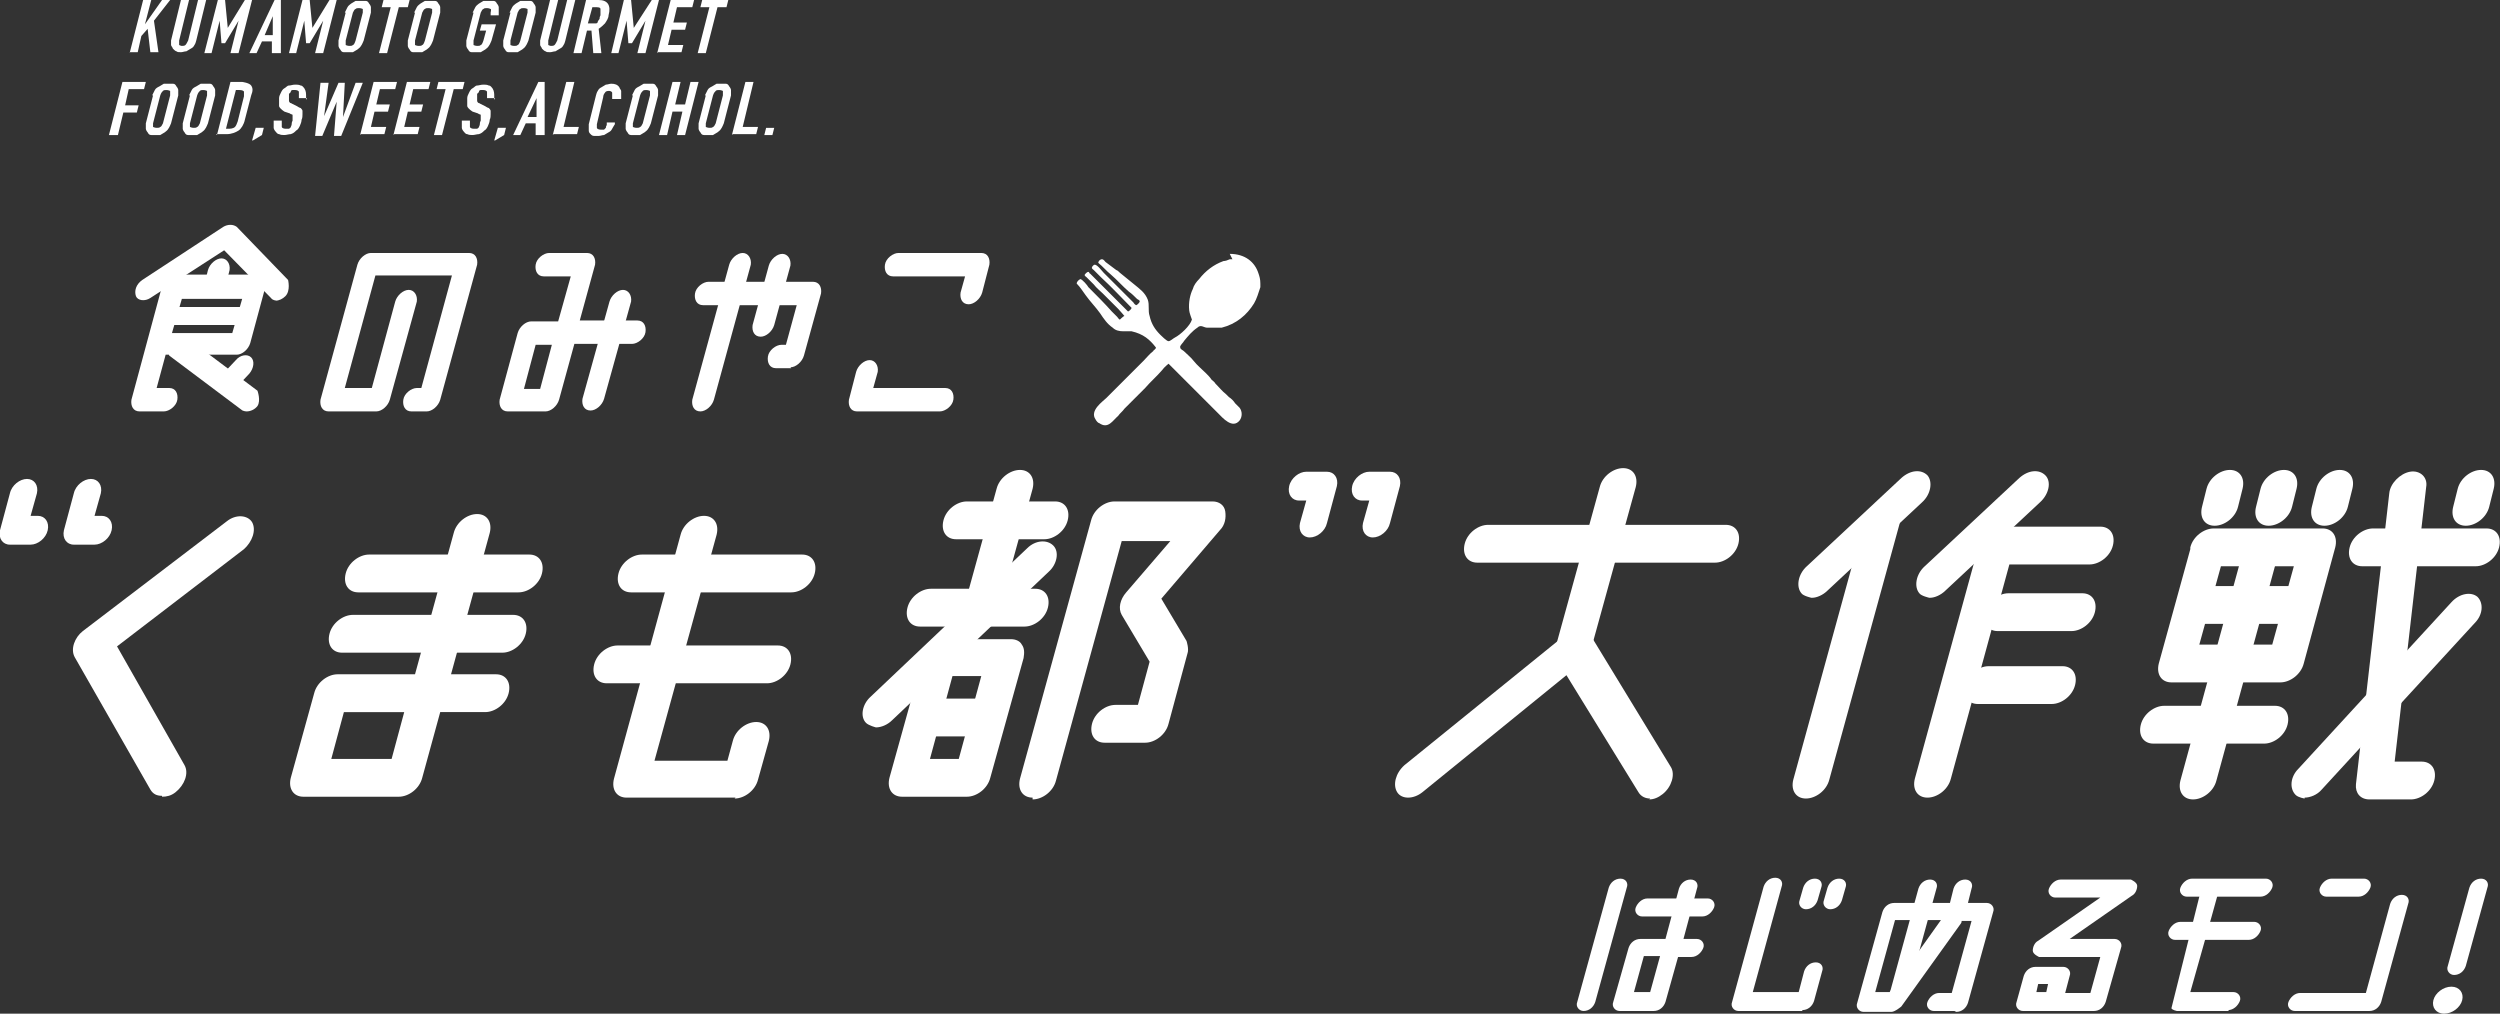 <?xml version="1.0" encoding="UTF-8"?>
<svg id="_レイヤー_2" data-name="レイヤー 2" xmlns="http://www.w3.org/2000/svg" viewBox="0 0 27.77 11.26">
  <rect x="0" y="0" width="27.77" height="11.26" fill="#333333" stroke="none"/>
  <defs>
    <style>
      .cls-1 {
        fill-rule: evenodd;
      }

      .cls-1, .cls-2 {
        fill: #fff;
      }
    </style>
  </defs>
  <g id="ALL">
    <g>
      <g>
        <path class="cls-2" d="M1.44.59L1.59,0h.09l-.07.27h0L1.8,0h.09l-.18.23.05.35h-.09l-.03-.26-.07.08-.04.18h-.09Z"/>
        <path class="cls-2" d="M2.29,0l-.11.45s-.01.04-.02.05c-.01.02-.02.03-.04.04-.02.01-.03.02-.05.03-.02,0-.04.01-.06.01-.02,0-.04,0-.05-.01-.01,0-.03-.02-.04-.03,0-.01-.02-.03-.02-.04,0-.02,0-.03,0-.05L2.01,0h.09l-.11.45s0,.04,0,.05c0,0,.02.01.03.01.01,0,.03,0,.04-.01.01-.01.02-.03.03-.05L2.2,0h.09Z"/>
        <path class="cls-2" d="M2.27.59L2.42,0h.08l.03.31h0L2.72,0h.08l-.15.59h-.09l.09-.36h0l-.15.25h-.04l-.02-.25h0l-.09.36h-.09Z"/>
        <path class="cls-2" d="M2.77.59L3.05,0h.07v.59h-.1v-.13s-.11,0-.11,0l-.06.13h-.09ZM3.03.39v-.21s0,0,0,0l-.09.21h.09Z"/>
        <path class="cls-2" d="M3.21.59L3.36,0h.08l.03.31h0L3.66,0h.08l-.15.59h-.09l.09-.36h0l-.15.25h-.04l-.02-.25h0l-.09.36h-.09Z"/>
        <path class="cls-2" d="M3.83.14s.02-.04.03-.06c.01-.02.03-.03.04-.04.02-.01.03-.02.05-.03.02,0,.04,0,.06,0s.03,0,.05,0c.02,0,.03.01.04.03.01.01.02.03.02.04,0,.02,0,.04,0,.06l-.08.31s-.02.05-.03.06c-.01.02-.03.03-.04.04-.02.01-.03.02-.05.03-.02,0-.04,0-.05,0s-.03,0-.05,0c-.02,0-.03-.01-.04-.03-.01-.01-.02-.03-.02-.04,0-.02,0-.04,0-.06l.08-.31ZM3.84.45s0,.04,0,.05c0,0,.02.01.04.01s.03,0,.04-.01c.01,0,.02-.02.03-.05l.08-.31s0-.04,0-.04c0,0-.02-.01-.04-.01s-.03,0-.04.01c-.01,0-.02.02-.03.04l-.08.31Z"/>
        <path class="cls-2" d="M4.21.59l.13-.51h-.1l.02-.08h.29l-.02.08h-.1l-.13.51h-.09Z"/>
        <path class="cls-2" d="M4.6.14s.02-.04.03-.06c.01-.02.03-.03.04-.04.02-.01.03-.02.05-.03.02,0,.04,0,.06,0s.03,0,.05,0c.02,0,.03.01.04.03.01.01.02.03.02.04,0,.02,0,.04,0,.06l-.08.31s-.02.05-.03.06c-.01.02-.03.03-.04.04-.02.01-.03.02-.05.03-.02,0-.04,0-.05,0s-.03,0-.05,0c-.02,0-.03-.01-.04-.03-.01-.01-.02-.03-.02-.04,0-.02,0-.04,0-.06l.08-.31ZM4.61.45s0,.04,0,.05c0,0,.02.01.04.01s.03,0,.04-.01c.01,0,.02-.02.03-.05l.08-.31s0-.04,0-.04c0,0-.02-.01-.04-.01s-.03,0-.04.01c-.01,0-.02.02-.03.04l-.08.31Z"/>
        <path class="cls-2" d="M5.25.14s.02-.04.03-.06c.01-.02.03-.03.04-.04.02-.01.03-.02.05-.03.02,0,.04,0,.06,0s.03,0,.05,0c.02,0,.03.01.04.03.01.01.02.03.02.04,0,.02,0,.04,0,.06v.03h-.09v-.03s.01-.04,0-.04c0,0-.02-.01-.04-.01s-.03,0-.04.01c-.01,0-.02.02-.03.04l-.08.31s0,.04,0,.05c0,0,.02.01.04.01s.03,0,.04-.01c.01,0,.02-.02.03-.05l.03-.11h-.07l.02-.07h.16l-.05.18s-.02.05-.03.06c-.01.02-.03.03-.04.04-.02.01-.03.02-.05.03-.02,0-.04,0-.05,0s-.03,0-.05,0c-.02,0-.03-.01-.04-.03-.01-.01-.02-.03-.02-.04,0-.02,0-.04,0-.06l.08-.31Z"/>
        <path class="cls-2" d="M5.66.14s.02-.04.03-.06c.01-.02.03-.03.04-.04.02-.01.03-.02.05-.03.02,0,.04,0,.06,0s.03,0,.05,0c.02,0,.03.01.04.03.01.01.02.03.02.04,0,.02,0,.04,0,.06l-.08.31s-.02.05-.03.06c-.01.02-.03.03-.04.04-.02.01-.03.02-.05.03-.02,0-.04,0-.05,0s-.03,0-.05,0c-.02,0-.03-.01-.04-.03-.01-.01-.02-.03-.02-.04,0-.02,0-.04,0-.06l.08-.31ZM5.67.45s0,.04,0,.05c0,0,.02.01.04.01s.03,0,.04-.01c.01,0,.02-.02.03-.05l.08-.31s0-.04,0-.04c0,0-.02-.01-.04-.01s-.03,0-.04.01c-.01,0-.02.02-.03.04l-.08.31Z"/>
        <path class="cls-2" d="M6.39,0l-.11.45s-.01.04-.02.05c-.01.02-.02.03-.04.04-.02.01-.03.02-.05.03-.02,0-.04.01-.06.01-.02,0-.04,0-.05-.01-.01,0-.03-.02-.04-.03,0-.01-.02-.03-.02-.04,0-.02,0-.03,0-.05l.11-.45h.09l-.11.45s0,.04,0,.05c0,0,.02.01.03.01.01,0,.03,0,.04-.01.01-.01.02-.03.03-.05l.11-.45h.09Z"/>
        <path class="cls-2" d="M6.37.59L6.51,0h.14c.1,0,.14.06.11.17,0,.03-.02.06-.04.09-.02.02-.04.04-.07.06l.03.27h-.09l-.02-.25h-.05l-.06.25h-.09ZM6.58.08l-.05.18h.05s.03,0,.04,0c0,0,.02,0,.02-.02,0,0,.01-.02.02-.03,0-.01,0-.02.01-.04,0-.02,0-.03,0-.04,0-.01,0-.02,0-.03,0-.02-.03-.02-.06-.02h-.04Z"/>
        <path class="cls-2" d="M6.79.59L6.93,0h.08l.03.31h0L7.24,0h.08l-.15.59h-.09l.09-.36h0l-.15.25h-.04l-.02-.25h0l-.09.36h-.09Z"/>
        <path class="cls-2" d="M7.3.59L7.45,0h.26l-.02.08h-.17l-.04.17h.15l-.02.08h-.15l-.04.17h.17l-.02.08h-.26Z"/>
        <path class="cls-2" d="M7.75.59l.13-.51h-.1l.02-.08h.29l-.02.08h-.1l-.13.51h-.09Z"/>
        <path class="cls-2" d="M1.21,1.5l.15-.59h.26l-.02.08h-.17l-.04.18h.15l-.02.08h-.15l-.06.25h-.09Z"/>
        <path class="cls-2" d="M1.69,1.06s.02-.04.03-.06c.01-.02.03-.03.05-.04.02-.01.03-.02.05-.03.02,0,.04,0,.05,0s.03,0,.05,0c.02,0,.03.01.04.03.01.01.02.03.02.04,0,.02,0,.04,0,.06l-.08.31s-.02.05-.03.06c-.01.02-.03.03-.04.04-.02.01-.03.02-.05.03-.02,0-.04,0-.05,0s-.03,0-.05,0c-.02,0-.03-.01-.04-.03-.01-.01-.02-.03-.02-.04,0-.02,0-.04,0-.06l.08-.31ZM1.7,1.37s0,.04,0,.04c0,0,.02.01.04.01s.03,0,.04-.01c.01,0,.02-.02.03-.04l.08-.31s0-.04,0-.05c0,0-.02-.01-.04-.01s-.03,0-.04.01c-.01.01-.02.02-.03.05l-.08.31Z"/>
        <path class="cls-2" d="M2.1,1.06s.02-.04.03-.06c.01-.02.03-.03.05-.04.02-.01.03-.02.05-.03.02,0,.04,0,.05,0s.03,0,.05,0c.02,0,.03.01.04.03.01.01.02.03.02.04,0,.02,0,.04,0,.06l-.08.31s-.02.05-.03.06c-.01.02-.03.03-.04.04-.02.01-.03.02-.05.03-.02,0-.04,0-.05,0s-.03,0-.05,0c-.02,0-.03-.01-.04-.03-.01-.01-.02-.03-.02-.04,0-.02,0-.04,0-.06l.08-.31ZM2.11,1.37s0,.04,0,.04c0,0,.02.01.04.01s.03,0,.04-.01c.01,0,.02-.02.03-.04l.08-.31s0-.04,0-.05c0,0-.02-.01-.04-.01s-.03,0-.04.01c-.01.01-.02.02-.03.05l-.08.31Z"/>
        <path class="cls-2" d="M2.41,1.5l.15-.59h.13s.08.01.1.04c.02.03.02.06,0,.11l-.07.27c-.01.05-.04.1-.07.12s-.08.04-.13.04h-.12ZM2.62,1l-.11.43h.04s.04,0,.06-.02c.01-.01.02-.03.03-.06l.07-.28s0-.04,0-.05c0-.01-.02-.02-.05-.02h-.04Z"/>
        <path class="cls-2" d="M2.8,1.56l.04-.14h.09l-.02.08-.1.06Z"/>
        <path class="cls-2" d="M3.41,1.09h-.09v-.02s0-.04,0-.05c0-.01-.02-.02-.04-.02-.01,0-.02,0-.03,0,0,0-.02,0-.02.02,0,0-.01.02-.02.02,0,0,0,.02,0,.03,0,.01,0,.02,0,.03,0,0,0,.01,0,.02,0,0,0,.01.01.02s.01,0,.02.01l.06.03s.03.02.04.02c0,0,.02.02.02.03,0,.01,0,.03,0,.04,0,.02,0,.04-.01.06,0,.02-.01.05-.02.07-.01.02-.02.04-.04.05-.02.02-.03.03-.06.04-.02,0-.05.01-.07.01-.02,0-.04,0-.06-.01-.02,0-.03-.02-.04-.03-.01-.01-.02-.03-.02-.04,0-.02,0-.03,0-.05v-.03h.09v.03s0,.03,0,.04c0,.01.02.02.04.02.01,0,.03,0,.04,0,0,0,.02-.01.02-.02,0,0,.01-.02.01-.03,0-.01,0-.02.01-.04,0-.02,0-.03,0-.04s0-.02,0-.02c0,0,0-.01-.01-.01,0,0-.01,0-.02-.01l-.06-.02s-.05-.03-.06-.06c0-.02,0-.06,0-.09,0-.02.01-.04.02-.06.01-.02.02-.04.04-.05.02-.01.03-.03.05-.03.02,0,.04-.01.07-.01.02,0,.04,0,.06.01.02,0,.03.02.04.03.02.03.02.06.02.09v.04Z"/>
        <path class="cls-2" d="M4.03.92l-.24.59h-.08l.03-.38h0l-.16.38h-.08l.06-.59h.09l-.05.37h0l.16-.37h.07l-.02.38h0l.14-.38h.09Z"/>
        <path class="cls-2" d="M4,1.5l.15-.59h.26l-.02.08h-.17l-.04.17h.15l-.02.08h-.15l-.04.17h.17l-.02.08h-.26Z"/>
        <path class="cls-2" d="M4.37,1.5l.15-.59h.26l-.02.08h-.17l-.04.17h.15l-.02.08h-.15l-.04.17h.17l-.02.08h-.26Z"/>
        <path class="cls-2" d="M4.82,1.5l.13-.51h-.1l.02-.08h.29l-.02.08h-.1l-.13.51h-.09Z"/>
        <path class="cls-2" d="M5.5,1.09h-.09v-.02s0-.04,0-.05c0-.01-.02-.02-.04-.02-.01,0-.02,0-.03,0,0,0-.02,0-.02.02,0,0-.01.02-.02.02,0,0,0,.02,0,.03,0,.01,0,.02,0,.03,0,0,0,.01,0,.02,0,0,0,.01.01.02s.01,0,.02.01l.06.03s.03.02.04.02c0,0,.02.02.02.03,0,.01,0,.03,0,.04,0,.02,0,.04-.01.06,0,.02-.01.05-.02.07-.01.02-.02.04-.04.05-.02.02-.03.03-.06.04-.02,0-.05.01-.07.01-.02,0-.04,0-.06-.01-.02,0-.03-.02-.04-.03-.01-.01-.02-.03-.02-.04,0-.02,0-.03,0-.05v-.03h.09v.03s0,.03,0,.04c0,.01.02.02.04.02.01,0,.03,0,.04,0,0,0,.02-.01.02-.02,0,0,.01-.02.01-.03,0-.01,0-.02.01-.04,0-.02,0-.03,0-.04s0-.02,0-.02c0,0,0-.01-.01-.01,0,0-.01,0-.02-.01l-.06-.02s-.05-.03-.06-.06c0-.02,0-.06,0-.09,0-.02.01-.04.02-.06.01-.02.02-.04.04-.05.02-.01.03-.03.05-.03.02,0,.04-.01.07-.01.02,0,.04,0,.06.01.02,0,.03.02.04.03.02.03.02.06.02.09v.04Z"/>
        <path class="cls-2" d="M5.49,1.56l.04-.14h.09l-.02.08-.1.06Z"/>
        <path class="cls-2" d="M5.7,1.5l.28-.59h.07v.59h-.1v-.13s-.11,0-.11,0l-.06.13h-.09ZM5.96,1.3v-.21s0,0,0,0l-.1.21h.09Z"/>
        <path class="cls-2" d="M6.14,1.5l.15-.59h.09l-.12.5h.17l-.02.08h-.26Z"/>
        <path class="cls-2" d="M6.83,1.34v.04s-.02.03-.03.05c-.01.02-.02.03-.04.04-.02.01-.03.02-.05.03-.02,0-.04.01-.06.01-.02,0-.03,0-.05,0-.02,0-.03-.01-.04-.02-.01-.01-.02-.02-.02-.04,0-.02,0-.04,0-.07l.08-.32s.01-.04.02-.05c.01-.02.02-.03.04-.04.02-.01.03-.02.05-.03.02,0,.04-.01.06-.01.04,0,.07.01.09.04,0,.01.02.03.02.04,0,.02,0,.04,0,.06v.03h-.1v-.03s0-.03,0-.04c0-.01-.02-.02-.03-.02-.02,0-.04,0-.05.02-.01.01-.02.03-.02.05l-.07.3s0,.03,0,.04c0,.01.02.02.04.02,0,0,.01,0,.02,0,0,0,.01,0,.02,0,0,0,.01-.01.02-.02,0,0,0-.02.01-.03v-.03h.09Z"/>
        <path class="cls-2" d="M7.02,1.06s.02-.04.03-.06c.01-.02.03-.03.05-.04.02-.01.03-.02.05-.03.02,0,.04,0,.05,0s.03,0,.05,0c.02,0,.03.01.04.03.01.01.02.03.02.04,0,.02,0,.04,0,.06l-.08.31s-.02.05-.03.06c-.01.02-.03.03-.04.04-.02.01-.03.02-.05.03-.02,0-.04,0-.05,0s-.03,0-.05,0c-.02,0-.03-.01-.04-.03-.01-.01-.02-.03-.02-.04,0-.02,0-.04,0-.06l.08-.31ZM7.03,1.37s0,.04,0,.04c0,0,.02.01.04.01s.03,0,.04-.01c.01,0,.02-.02.03-.04l.08-.31s0-.04,0-.05c0,0-.02-.01-.04-.01s-.03,0-.04.01c-.01.01-.02.02-.03.05l-.08.31Z"/>
        <path class="cls-2" d="M7.32,1.5l.15-.59h.09l-.06.25h.11l.06-.25h.09l-.15.59h-.09l.06-.26h-.11l-.06.26h-.09Z"/>
        <path class="cls-2" d="M7.83,1.06s.02-.04.03-.06c.01-.02.03-.03.05-.04.02-.01.03-.02.05-.03.02,0,.04,0,.05,0s.03,0,.05,0c.02,0,.03.01.04.03.01.01.02.03.02.04,0,.02,0,.04,0,.06l-.08.31s-.02.05-.03.06c-.01.02-.03.03-.04.04-.02.01-.03.02-.05.03-.02,0-.04,0-.05,0s-.03,0-.05,0c-.02,0-.03-.01-.04-.03-.01-.01-.02-.03-.02-.04,0-.02,0-.04,0-.06l.08-.31ZM7.84,1.37s0,.04,0,.04c0,0,.02.01.04.01s.03,0,.04-.01c.01,0,.02-.02.03-.04l.08-.31s0-.04,0-.05c0,0-.02-.01-.04-.01s-.03,0-.04.01c-.01.01-.02.02-.03.05l-.08.31Z"/>
        <path class="cls-2" d="M8.13,1.5l.15-.59h.09l-.12.5h.17l-.02.08h-.26Z"/>
        <path class="cls-2" d="M8.49,1.5l.02-.08h.09l-.02.08h-.09Z"/>
      </g>
      <g>
        <path class="cls-2" d="M1.8,8.84c-.06,0-.1-.02-.13-.07l-.84-1.47c-.05-.09,0-.22.09-.29l1.6-1.22c.1-.08.23-.07.28.01.05.09,0,.22-.09.3l-1.41,1.08.75,1.32c.05.09,0,.22-.1.3-.05.04-.1.05-.15.05Z"/>
        <path class="cls-2" d="M5.76,6.58h-1.78c-.11,0-.17-.09-.14-.21s.15-.21.26-.21h1.78c.11,0,.17.09.14.21s-.15.21-.26.21Z"/>
        <path class="cls-2" d="M5.58,7.25h-1.78c-.11,0-.17-.09-.14-.21s.15-.21.26-.21h1.78c.11,0,.17.09.14.21s-.15.21-.26.21Z"/>
        <path class="cls-2" d="M8.79,6.58h-1.78c-.11,0-.17-.09-.14-.21s.15-.21.26-.21h1.78c.11,0,.17.09.14.21s-.15.21-.26.21Z"/>
        <path class="cls-2" d="M8.52,7.59h-1.78c-.11,0-.17-.09-.14-.21s.15-.21.26-.21h1.78c.11,0,.17.09.14.21s-.15.21-.26.21Z"/>
        <path class="cls-2" d="M4.43,8.85h-1.06c-.11,0-.17-.09-.14-.21l.26-.94c.03-.12.15-.21.26-.21h.86l.43-1.57c.03-.12.15-.21.26-.21s.17.09.14.21l-.43,1.57h.5c.11,0,.17.09.14.21s-.15.21-.26.21h-.5l-.2.73c-.03.12-.15.21-.26.21ZM3.68,8.43h.67l.14-.52h-.67l-.14.52Z"/>
        <path class="cls-2" d="M8.17,8.86h-1.21c-.11,0-.17-.09-.14-.21l.74-2.71c.03-.12.15-.21.26-.21s.17.09.14.21l-.69,2.51h.81l.06-.22c.03-.12.15-.21.26-.21s.17.09.14.21l-.12.43c-.03.12-.15.21-.26.21Z"/>
        <path class="cls-2" d="M11.6,5.99h-.98c-.11,0-.17-.09-.14-.21s.15-.21.26-.21h.98c.11,0,.17.09.14.21s-.15.21-.26.21Z"/>
        <path class="cls-2" d="M11.38,6.96h-1.16c-.11,0-.17-.09-.14-.21s.15-.21.26-.21h1.16c.11,0,.17.09.14.21s-.15.21-.26.21Z"/>
        <path class="cls-2" d="M10.89,6.8c-.11,0-.17-.09-.14-.21l.32-1.16c.03-.12.15-.21.26-.21s.17.09.14.21l-.32,1.16c-.03.12-.15.21-.26.21Z"/>
        <path class="cls-2" d="M10.74,8.85h-.72c-.11,0-.17-.09-.14-.21l.37-1.33c.03-.12.15-.21.26-.21h.72s0,0,0,0c.05,0,.1.02.12.06.03.04.03.09.02.15l-.37,1.33c-.03.12-.15.21-.26.21ZM10.33,8.43h.32l.25-.92h-.32s-.25.92-.25.92Z"/>
        <path class="cls-2" d="M9.73,8.08s-.08-.02-.11-.05c-.07-.07-.04-.21.05-.29l1.74-1.65c.09-.09.22-.1.29-.03.07.07.04.21-.05.29l-1.74,1.65c-.05.05-.12.08-.18.08Z"/>
        <path class="cls-2" d="M10.86,8.18h-.53c-.11,0-.17-.09-.14-.21s.15-.21.26-.21h.53c.11,0,.17.09.14.21s-.15.21-.26.21Z"/>
        <path class="cls-2" d="M11.47,8.86c-.11,0-.17-.09-.14-.21l.79-2.87c.03-.12.15-.21.26-.21h1.09c.07,0,.13.04.14.11s0,.15-.06.21l-.65.76.28.47s.03.09.01.14l-.21.78c-.03.12-.15.21-.26.21h-.45c-.11,0-.17-.09-.14-.21s.15-.21.26-.21h.25l.13-.48-.31-.52c-.04-.07-.02-.17.05-.25l.49-.57h-.54l-.73,2.66c-.03.12-.15.21-.26.21Z"/>
        <g>
          <path class="cls-2" d="M.35,6.05H.11c-.08,0-.13-.07-.11-.16l.11-.41c.02-.09.11-.16.19-.16s.13.07.11.16l-.07.25h.08c.08,0,.13.07.11.16s-.11.16-.19.16Z"/>
          <path class="cls-2" d="M1.05,6.05h-.23c-.08,0-.13-.07-.11-.16l.11-.41c.02-.09.11-.16.19-.16s.13.07.11.16l-.07.25h.08c.08,0,.13.07.11.16s-.11.16-.19.16Z"/>
        </g>
        <path class="cls-2" d="M15.25,5.97c-.08,0-.13-.07-.11-.16l.07-.25h-.08c-.08,0-.13-.07-.11-.16s.11-.16.19-.16h.23c.08,0,.13.07.11.16l-.11.41c-.02.09-.11.16-.19.16Z"/>
        <path class="cls-2" d="M14.55,5.97c-.08,0-.13-.07-.11-.16l.07-.25h-.08c-.08,0-.13-.07-.11-.16s.11-.16.19-.16h.23c.08,0,.13.07.11.16l-.11.41c-.02.09-.11.16-.19.16Z"/>
        <path class="cls-2" d="M19.05,6.25h-2.64c-.11,0-.17-.09-.14-.21s.15-.21.26-.21h2.64c.11,0,.17.09.14.21s-.15.21-.26.21Z"/>
        <path class="cls-2" d="M27.5,6.29h-1.26c-.11,0-.17-.09-.14-.21s.15-.21.26-.21h1.26c.11,0,.17.09.14.21s-.15.21-.26.21Z"/>
        <path class="cls-2" d="M17.43,7.36c-.11,0-.17-.09-.14-.21l.48-1.74c.03-.12.15-.21.26-.21s.17.09.14.21l-.48,1.74c-.03.12-.15.21-.26.21Z"/>
        <path class="cls-2" d="M18.33,8.87c-.05,0-.1-.02-.13-.07l-.8-1.3-1.6,1.3c-.1.08-.23.08-.28,0-.05-.08-.02-.21.08-.3l1.79-1.45s.11-.06.16-.06c.05,0,.1.03.12.07l.89,1.46c.05.08.01.22-.09.3-.05.04-.1.06-.15.06Z"/>
        <path class="cls-2" d="M20.12,6.64s-.09-.02-.11-.05c-.06-.07-.04-.21.06-.3l1.05-.98c.1-.09.22-.1.29-.03.06.07.04.21-.06.3l-1.05.98c-.05.05-.12.08-.17.08Z"/>
        <path class="cls-2" d="M21.43,6.64s-.09-.02-.11-.05c-.06-.07-.04-.21.06-.3l1.05-.98c.1-.09.22-.1.29-.03s.04.21-.06.3l-1.05.98c-.05.05-.12.08-.17.08Z"/>
        <path class="cls-2" d="M20.06,8.87c-.11,0-.17-.09-.14-.21l.78-2.84c.03-.12.15-.21.26-.21s.17.09.14.21l-.78,2.84c-.03.12-.15.21-.26.21Z"/>
        <path class="cls-2" d="M21.41,8.86c-.11,0-.17-.09-.14-.21l.71-2.59c.03-.12.15-.21.26-.21h1.09c.11,0,.17.09.14.21s-.15.21-.26.21h-.89l-.65,2.38c-.03.12-.15.21-.26.21Z"/>
        <path class="cls-2" d="M23.01,7.01h-.82c-.11,0-.17-.09-.14-.21s.15-.21.26-.21h.82c.11,0,.17.09.14.21s-.15.21-.26.21Z"/>
        <path class="cls-2" d="M22.79,7.82h-.82c-.11,0-.17-.09-.14-.21s.15-.21.26-.21h.82c.11,0,.17.09.14.21s-.15.21-.26.21Z"/>
        <path class="cls-2" d="M24.6,5.84c-.11,0-.17-.09-.14-.21l.05-.2c.03-.12.15-.21.26-.21s.17.09.14.21l-.05.2c-.03.12-.15.21-.26.21Z"/>
        <path class="cls-2" d="M25.2,5.84c-.11,0-.17-.09-.14-.21l.05-.2c.03-.12.15-.21.26-.21s.17.09.14.21l-.05.2c-.03.12-.15.21-.26.21Z"/>
        <path class="cls-2" d="M25.82,5.84c-.11,0-.17-.09-.14-.21l.05-.2c.03-.12.15-.21.26-.21s.17.09.14.21l-.05.2c-.03.12-.15.21-.26.21Z"/>
        <path class="cls-2" d="M27.39,5.84c-.11,0-.17-.09-.14-.21l.05-.2c.03-.12.15-.21.26-.21s.17.09.14.21l-.05.2c-.03.12-.15.21-.26.21Z"/>
        <path class="cls-2" d="M25.32,7.58h-1.2c-.11,0-.17-.09-.14-.21l.35-1.27s0-.01,0-.02c.03-.12.15-.21.26-.21h1.21c.11,0,.17.09.14.21l-.35,1.29c-.03.12-.15.21-.26.21ZM24.43,7.16h.81l.24-.87h-.81l-.24.87Z"/>
        <path class="cls-2" d="M25.46,6.93h-1.13c-.11,0-.17-.09-.14-.21s.15-.21.26-.21h1.13c.11,0,.17.09.14.21s-.15.21-.26.21Z"/>
        <path class="cls-2" d="M24.36,8.88c-.11,0-.17-.09-.14-.21l.68-2.49c.03-.12.15-.21.26-.21s.17.09.14.21l-.68,2.49c-.03.12-.15.21-.26.21Z"/>
        <path class="cls-2" d="M25.15,8.26h-1.23c-.11,0-.17-.09-.14-.21s.15-.21.26-.21h1.23c.11,0,.17.09.14.21s-.15.21-.26.21Z"/>
        <path class="cls-2" d="M26.79,8.88h-.47c-.1,0-.16-.07-.15-.17l.37-3.23c.01-.11.12-.22.23-.24.11-.02.2.06.18.17l-.35,3.05h.3c.11,0,.17.09.14.21s-.15.21-.26.21Z"/>
        <path class="cls-2" d="M25.6,8.87s-.07-.01-.1-.04c-.07-.07-.06-.2.03-.29l1.7-1.85c.09-.1.22-.12.29-.06.07.07.06.2-.03.29l-1.7,1.85c-.05.06-.13.09-.19.09Z"/>
      </g>
      <g>
        <g>
          <path class="cls-2" d="M17.59,11.23c-.05,0-.09-.05-.07-.1l.35-1.27c.02-.06.07-.1.13-.1s.09.05.07.1l-.35,1.27c-.02.06-.07.1-.13.1Z"/>
          <path class="cls-2" d="M18.37,11.23h-.38c-.05,0-.09-.05-.07-.1l.17-.6c.02-.06.07-.1.13-.1h.28l.15-.56c.02-.06.07-.1.13-.1s.09.05.07.1l-.15.56h.15c.05,0,.09.05.07.1s-.07.1-.13.1h-.15l-.14.5c-.02.06-.07.1-.13.1ZM18.15,11.02h.18l.11-.4h-.18l-.11.4Z"/>
          <path class="cls-2" d="M18.91,10.18h-.67c-.05,0-.09-.05-.07-.1s.07-.1.13-.1h.67c.05,0,.09.05.07.1s-.07.1-.13.1Z"/>
        </g>
        <g>
          <path class="cls-2" d="M20.02,11.23h-.71c-.05,0-.09-.05-.07-.1l.35-1.28c.02-.06.07-.1.13-.1s.09.05.07.1l-.32,1.17h.51l.06-.23c.02-.06.07-.1.13-.1s.09.05.07.1l-.09.33c-.02.06-.07.1-.13.1Z"/>
          <path class="cls-2" d="M20.06,10.1c-.05,0-.09-.05-.07-.1l.04-.14c.02-.06.07-.1.13-.1s.09.05.07.1l-.04.14c-.02.06-.07.1-.13.1Z"/>
          <path class="cls-2" d="M20.33,10.1c-.05,0-.09-.05-.07-.1l.04-.14c.02-.06.07-.1.13-.1s.09.05.07.1l-.04.14c-.02.06-.07.1-.13.1Z"/>
        </g>
        <g>
          <path class="cls-2" d="M21.07,11.1c-.05,0-.09-.05-.07-.1l.31-1.13c.02-.06.07-.1.13-.1s.09.05.07.1l-.31,1.13c-.02.06-.07.1-.13.1Z"/>
          <path class="cls-2" d="M21.71,11.23h-.23c-.05,0-.09-.05-.07-.1s.07-.1.13-.1h.14l.22-.8h-.11s0,.02-.01.03l-.66.92s-.07.06-.11.06h-.31c-.05,0-.09-.05-.07-.1l.28-1.01c.02-.06.07-.1.13-.1h.62l.04-.16c.02-.06.07-.1.13-.1s.09.05.07.1l-.04.16h.21c.05,0,.09.05.07.1l-.28,1.01c-.02.06-.07.1-.13.1ZM20.84,11.02h.15l.57-.8h-.51l-.22.8Z"/>
        </g>
        <path class="cls-2" d="M23.25,11.23h-.78c-.05,0-.09-.05-.07-.1l.08-.29c.02-.06.07-.1.13-.1h.31c.05,0,.09.05.07.1l-.05.19h.28l.11-.4h-.68s-.07-.03-.07-.07c0-.04.02-.09.06-.11l.69-.48h-.5c-.05,0-.09-.05-.07-.1s.07-.1.13-.1h.78s.07.03.07.07c0,.04-.02.09-.06.11l-.69.48h.5c.05,0,.09.05.07.1l-.17.6c-.02.06-.07.1-.13.1ZM22.62,11.02h.11l.02-.09h-.11l-.02.09Z"/>
        <g>
          <path class="cls-2" d="M25.11,9.96h-.82c-.05,0-.09-.05-.07-.1s.07-.1.13-.1h.82c.05,0,.09.05.07.1s-.07.1-.13.1Z"/>
          <path class="cls-2" d="M24.98,10.44h-.82c-.05,0-.09-.05-.07-.1s.07-.1.13-.1h.82c.05,0,.09.05.07.1s-.07.1-.13.1Z"/>
          <path class="cls-2" d="M24.76,11.23h-.58s-.05-.01-.06-.03t.33-1.32c.02-.06.07-.1.13-.1h0c.05,0,.08.05.07.1-.1.37-.26.92-.32,1.14h.48c.05,0,.09.05.07.1s-.07.1-.13.1Z"/>
        </g>
        <g>
          <path class="cls-2" d="M26.2,9.96h-.36c-.05,0-.09-.05-.07-.1s.07-.1.13-.1h.36c.05,0,.09.05.07.1s-.07.1-.13.1Z"/>
          <path class="cls-2" d="M26.31,11.23h-.82c-.05,0-.09-.05-.07-.1s.07-.1.13-.1h.73l.27-.99c.02-.06.07-.1.13-.1s.09.05.07.1l-.3,1.09c-.02.06-.07.1-.13.1Z"/>
        </g>
        <path class="cls-2" d="M27.26,10.83c-.05,0-.09-.05-.07-.1l.24-.87c.02-.06.07-.1.13-.1s.09.05.07.1l-.24.87c-.02.06-.07.1-.13.1Z"/>
        <path class="cls-2" d="M27.15,11.26c-.09,0-.14-.07-.12-.15s.11-.15.2-.15.14.07.12.15-.11.15-.2.15Z"/>
      </g>
      <g>
        <g>
          <path class="cls-2" d="M1.81,4.57h-.26c-.07,0-.1-.06-.09-.13l.34-1.26c.02-.07.09-.13.15-.13h.91c.07,0,.1.06.09.13l-.17.63c-.02.07-.09.13-.15.13h-.79l-.1.37h.14c.07,0,.1.06.09.13s-.09.13-.15.13ZM1.91,3.7h.67l.11-.38h-.67l-.11.38Z"/>
          <path class="cls-2" d="M2.36,3.29c-.07,0-.1-.06-.09-.13l.04-.16c.02-.07.09-.13.15-.13s.1.06.09.13l-.04.16c-.02.07-.09.13-.15.13Z"/>
          <path class="cls-2" d="M2.5,4.37s-.05,0-.06-.02c-.04-.04-.03-.12.02-.18l.16-.17c.05-.06.13-.07.17-.03.04.04.03.12-.02.18l-.16.17s-.07.05-.11.05Z"/>
          <path class="cls-2" d="M4.19,4.57h-.54c-.07,0-.1-.06-.09-.13l.41-1.5c.02-.07.09-.13.15-.13h1.09c.07,0,.1.06.09.13l-.41,1.5c-.02.07-.09.13-.15.13h-.17c-.07,0-.1-.06-.09-.13s.09-.13.15-.13h.05l.34-1.25h-.85l-.34,1.25h.3l.26-.96c.02-.07.09-.13.15-.13s.1.06.09.13l-.3,1.09c-.02.07-.09.13-.15.13Z"/>
          <path class="cls-2" d="M6.06,4.57h-.42c-.07,0-.1-.06-.09-.13l.2-.74c.02-.07.09-.13.15-.13h.3l.14-.5h-.3c-.07,0-.1-.06-.09-.13s.09-.13.15-.13h.42c.07,0,.1.06.09.13l-.17.62h.64c.07,0,.1.06.09.13s-.09.13-.15.13h-.64l-.17.62c-.02.07-.09.13-.15.13ZM5.82,4.32h.18l.13-.49h-.18l-.13.49Z"/>
          <path class="cls-2" d="M6.56,4.56c-.07,0-.1-.06-.09-.13l.3-1.08c.02-.07.09-.13.15-.13s.1.06.09.13l-.3,1.08c-.02.07-.09.13-.15.13Z"/>
          <path class="cls-2" d="M8.79,4.09h-.17c-.07,0-.1-.06-.09-.13s.09-.13.15-.13h.05l.12-.44h-1.04c-.07,0-.1-.06-.09-.13s.09-.13.15-.13h1.16c.07,0,.1.06.09.13l-.19.69c-.02.07-.09.13-.15.13Z"/>
          <path class="cls-2" d="M8.45,3.74c-.07,0-.1-.06-.09-.13l.18-.66c.02-.07.09-.13.15-.13s.1.06.09.13l-.18.66c-.02.07-.09.13-.15.13Z"/>
          <path class="cls-2" d="M7.78,4.57c-.07,0-.1-.06-.09-.13l.41-1.5c.02-.07.09-.13.15-.13s.1.06.09.13l-.41,1.5c-.02.07-.09.13-.15.13Z"/>
          <path class="cls-2" d="M3.08,3.34s-.05,0-.07-.03l-.52-.53-.82.53c-.06.04-.14.03-.16-.02-.02-.06,0-.13.07-.18l.9-.59c.05-.03.11-.03.15,0l.57.59s.03.12-.03.18c-.03.03-.07.05-.11.05Z"/>
          <path class="cls-2" d="M2.74,4.57s-.04,0-.06-.02l-.8-.6s-.04-.11,0-.17c.05-.06.13-.08.18-.04l.8.6s.04.11,0,.17c-.03.04-.08.06-.12.06Z"/>
          <path class="cls-2" d="M10.76,3.38c-.07,0-.1-.06-.09-.13l.05-.18h-.8c-.07,0-.1-.06-.09-.13s.09-.13.15-.13h.92c.07,0,.1.06.09.13l-.08.31c-.02.07-.09.13-.15.13Z"/>
          <path class="cls-2" d="M10.44,4.57h-.92c-.07,0-.1-.06-.09-.13l.08-.31c.02-.07.09-.13.15-.13s.1.06.09.13l-.05.18h.8c.07,0,.1.06.09.13s-.09.13-.15.13Z"/>
          <path class="cls-2" d="M2.7,3.61h-.85c-.05,0-.08-.04-.07-.1s.07-.1.12-.1h.85c.05,0,.08.04.07.1s-.07.1-.12.1Z"/>
        </g>
        <path class="cls-1" d="M13.66,2.82c.17,0,.28.09.32.22.01.03.02.06.02.11,0,.01,0,.03,0,.04-.02.06-.04.13-.07.18-.08.13-.2.23-.36.27-.04,0-.13,0-.16,0-.04,0-.07-.04-.11,0-.06.04-.1.09-.15.15,0,.01-.05.05-.04.07,0,.02.03.03.04.04.04.04.08.07.11.11.04.05.09.09.14.14.02.02.04.04.06.07.01.01.03.02.04.04.04.04.08.09.12.12,0,0,.02.02.03.03.03.02.05.04.07.07.02.02.03.03.05.05.03.04.03.1,0,.14-.08.1-.19-.03-.24-.08-.13-.13-.26-.26-.39-.39-.05-.05-.11-.11-.16-.16h0s-.05.04-.07.07c-.06.07-.13.13-.19.2-.04.04-.09.09-.13.13-.03.03-.07.07-.1.1-.02.03-.05.05-.07.08-.06.05-.11.15-.21.08-.01,0-.03-.02-.04-.04-.07-.1.08-.2.12-.24.14-.14.27-.27.41-.41.04-.04.07-.08.11-.11,0-.01.03-.02.03-.04-.07-.09-.14-.15-.27-.18-.03,0-.06,0-.09,0-.05,0-.09-.01-.12-.04-.06-.04-.1-.1-.14-.16-.05-.07-.11-.13-.16-.2-.03-.04-.06-.09-.1-.13,0-.02.02-.04.04-.05.02,0,.08.07.09.09.09.09.18.18.26.27.02.02.04.04.06.06,0,0,.02.03.03.03,0,0,.04-.04.05-.04h0s-.05-.06-.07-.08c-.06-.06-.11-.11-.17-.17-.03-.03-.07-.06-.1-.1-.03-.03-.05-.05-.08-.08,0,0-.03-.02-.02-.03,0,0,.02-.03.04-.03.01,0,.01.02.02.02.02.02.05.05.07.07.12.12.23.23.35.35.01,0,.04-.03.04-.04-.11-.11-.22-.23-.34-.34l-.08-.08s-.03-.02-.02-.03c0-.01.02-.03.03-.03.03,0,.08.07.1.09.03.03.06.06.09.09.02.02.04.04.06.06.04.04.07.07.11.11l.07.07s.01.02.03.03c.01,0,.04-.03.04-.04,0-.02-.02-.02-.03-.03-.03-.03-.06-.06-.09-.08-.07-.06-.13-.13-.2-.19-.05-.04-.09-.09-.14-.13,0-.02.02-.04.04-.04.02,0,.03.02.04.03.04.03.08.06.12.09.01,0,.03.02.04.03.05.04.11.09.16.13.06.05.12.09.15.17.02.06,0,.12.02.18.02.09.06.15.12.21.01.01.07.07.09.07.02,0,.05-.03.07-.04.06-.03.17-.13.19-.2,0,0-.03-.08-.03-.1-.01-.09.01-.18.04-.24.01-.04.04-.08.07-.11.07-.09.16-.16.27-.2.02,0,.05-.01.07-.02h.03Z"/>
      </g>
    </g>
  </g>
</svg>